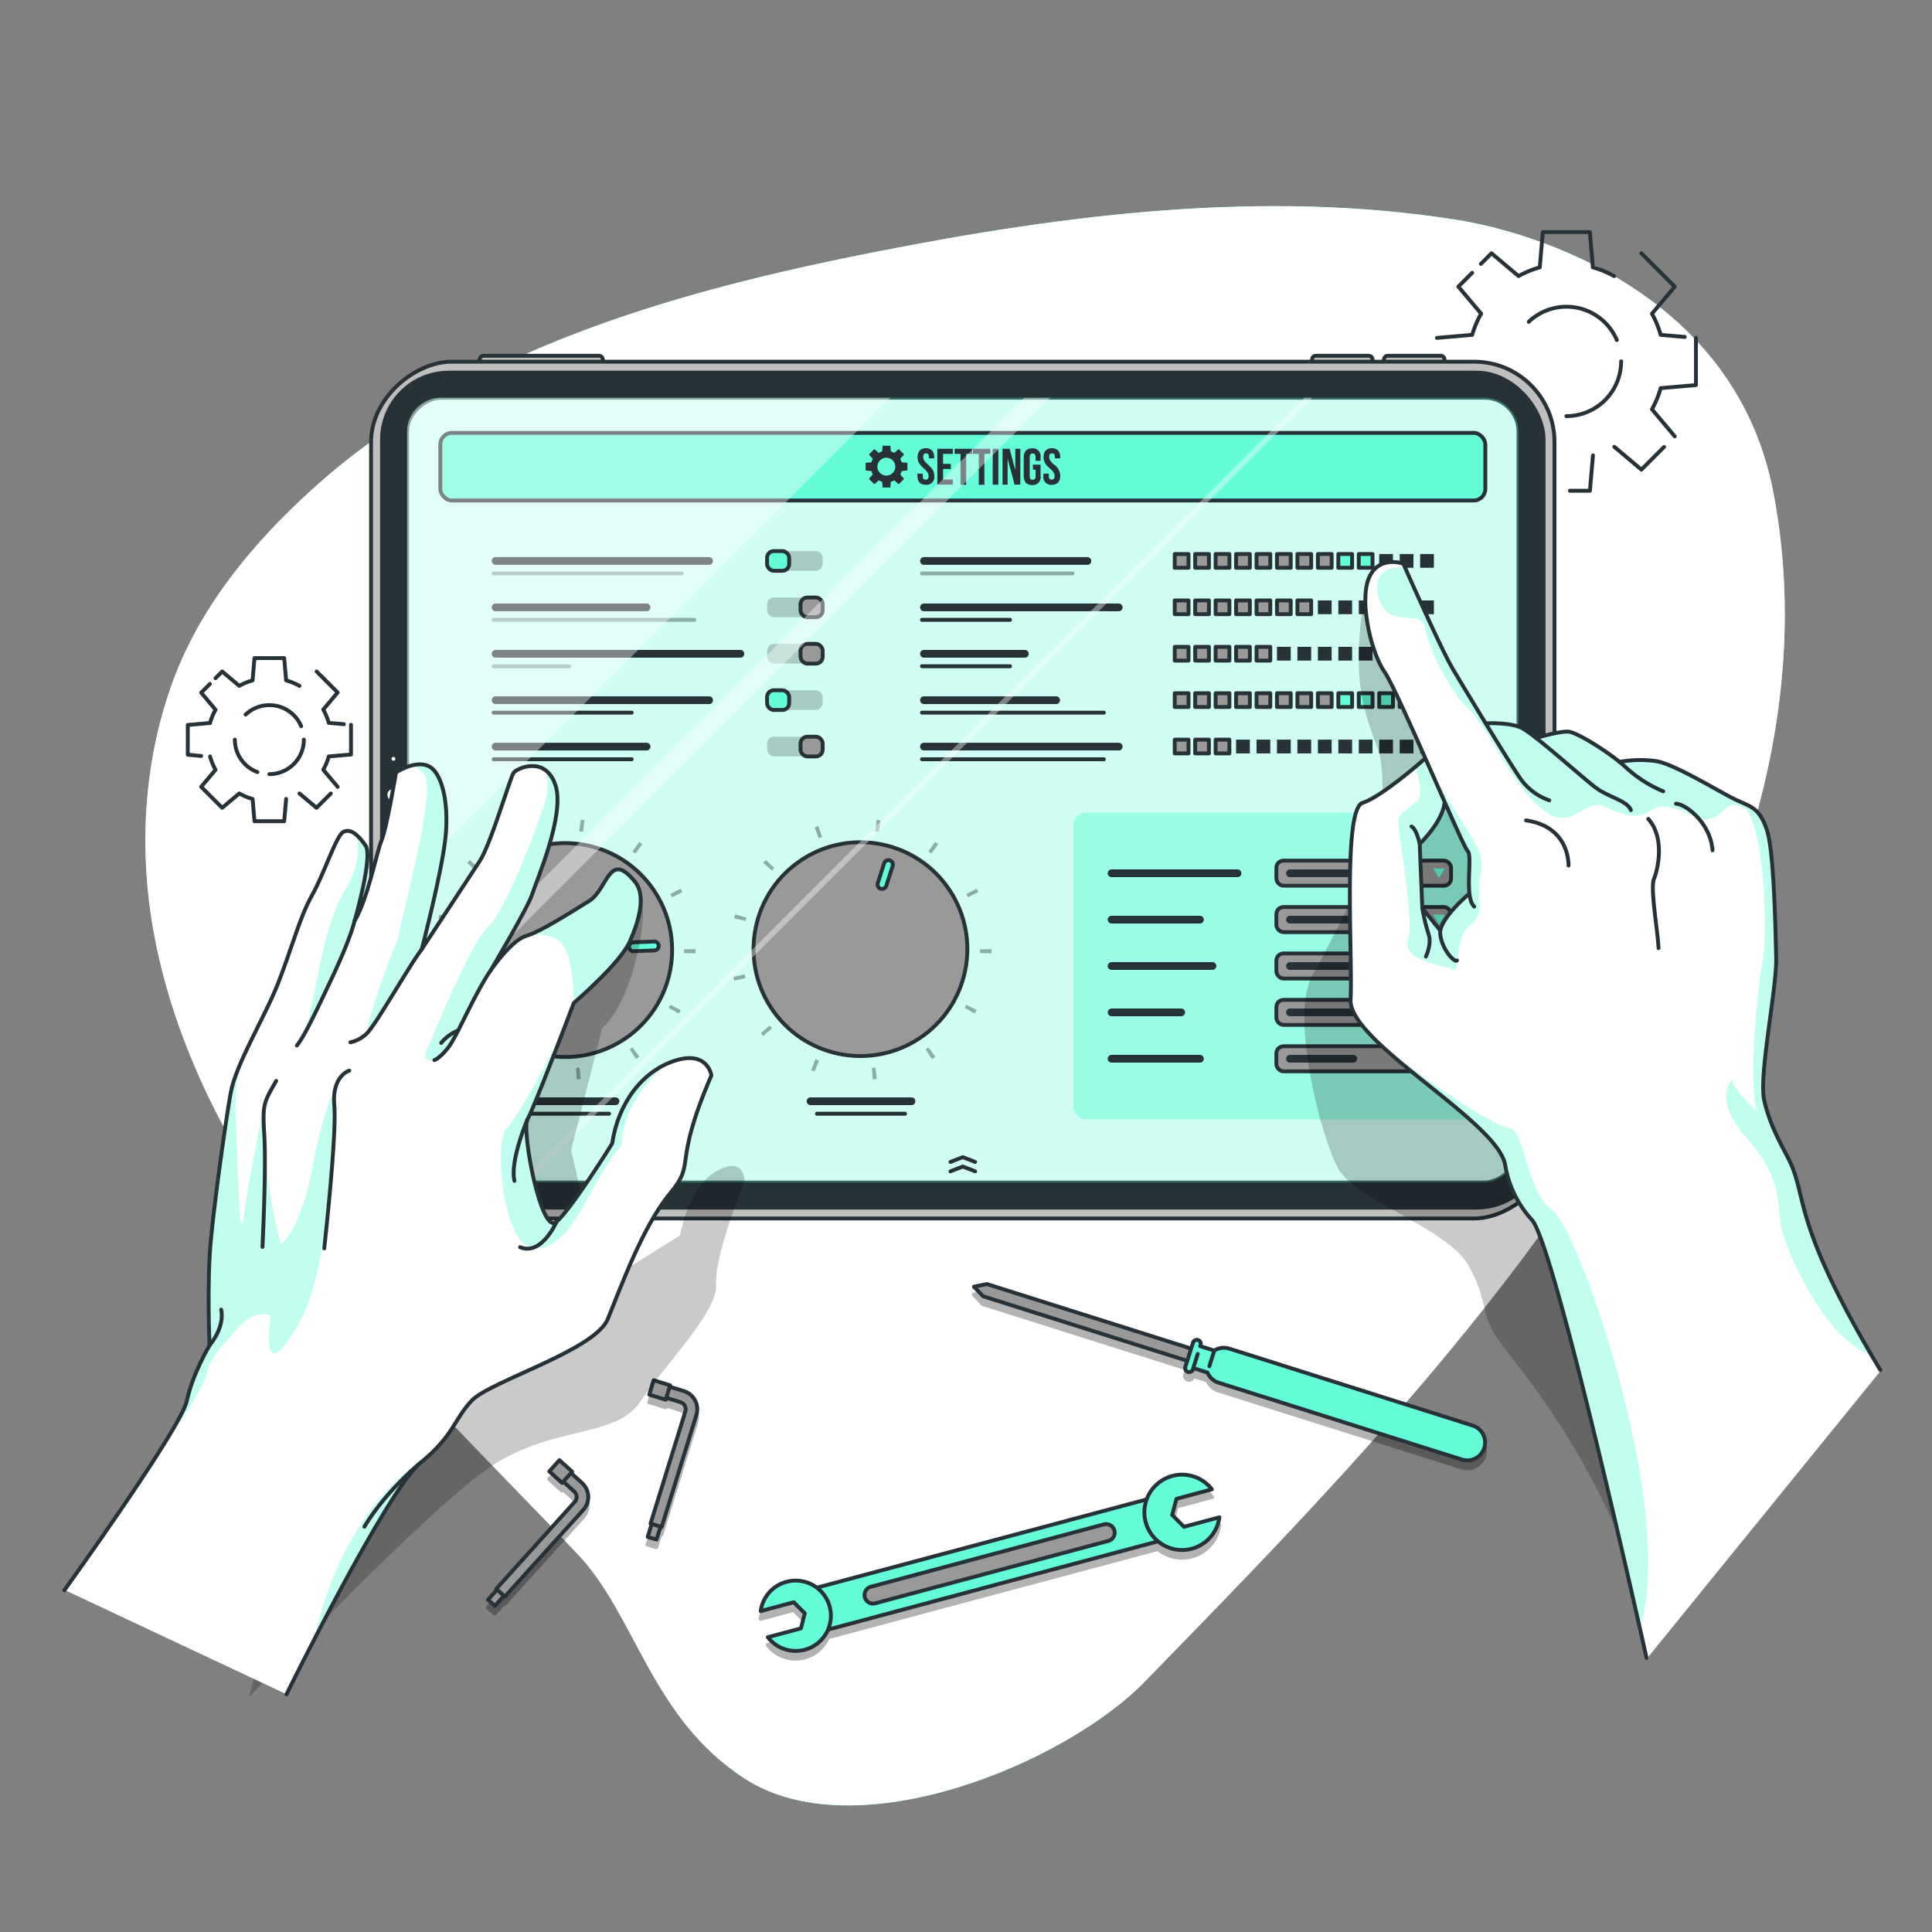 <svg xmlns="http://www.w3.org/2000/svg" xmlns:xlink="http://www.w3.org/1999/xlink" viewBox="0 0 500 500" xmlns:v="https://vecta.io/nano"><rect x="0" y="0" width="500" height="500" fill="#808080" stroke="none"/><style><![CDATA[.B{opacity:.2}.C{stroke:#263238}.D{stroke-linejoin:round}.E{fill:#64fcd9}.F{fill:#999}.G{opacity:.4}.H{fill:#263238}.I{fill:none}.J{stroke-linecap:round}.K{stroke-dasharray:0.975,14.629}]]></style><use xlink:href="#B" class="E"/><use xlink:href="#B" fill="#fff" opacity=".7"/><path d="M89 187.42l-3.92-.34a15.29 15.29 0 0 0-1.42-3.44l3.72-4.42-5.44-5.44m5.44 29.85l-3.72-4.42a15.37 15.37 0 0 0 1.42-3.45l5.76-.49v-7.69M77.5 205.35l4.41 3.71 3.7-3.7m-31.25-9.6a15.85 15.85 0 0 0 1.42 3.45l-3.71 4.42 5.43 5.43 4.42-3.71a15.85 15.85 0 0 0 3.45 1.42l.49 5.76h7.69l.5-5.76M54.32 177l-2.25 2.26 3.71 4.42a15.77 15.77 0 0 0-1.42 3.44l-5.76.5v7.69l3.47.34M77.5 177.5a16.06 16.06 0 0 0-3.45-1.42l-.5-5.76h-7.69l-.49 5.76a15.85 15.85 0 0 0-3.45 1.42l-4.42-3.72-1.73 1.73m7.8 9.42a8.94 8.94 0 0 1 14.37 3m-11.32 11.88a8.94 8.94 0 0 1-5.84-8.39m17.86 0a8.93 8.93 0 0 1-8.93 8.93M436 87.2l-6.22-.54a24.82 24.82 0 0 0-2.26-5.47l5.9-7-8.63-8.63m8.63 47.36l-5.9-7a24.82 24.82 0 0 0 2.26-5.47l9.13-.79V87.45m-21.12 28.19l7 5.9 5.87-5.87M406.28 127h5.19l.79-9.13M381 70.6l-3.58 3.58 5.9 7a25.31 25.31 0 0 0-2.32 5.48l-9.13.79m45.85-16a25.6 25.6 0 0 0-5.48-2.26l-.79-9.13h-12.17l-.79 9.13a25.31 25.31 0 0 0-5.49 2.26l-7-5.9-2.74 2.74m12.37 15a14.16 14.16 0 0 1 22.8 4.71m1.12 5.51a14.18 14.18 0 0 1-14.17 14.18" class="C D I J"/><g opacity=".3"><path d="M384.21 373a5.08 5.08 0 0 0-3-2.51l-63-19.91a5.06 5.06 0 0 0-4 .43l-3-.93a1.52 1.52 0 0 0-2.94-.74l-.35 1.08-52.38-16.56a.53.53 0 0 0-.25 0l-3.36.68a.49.49 0 0 0-.38.34.51.51 0 0 0 .11.49l2.36 2.49a.5.5 0 0 0 .22.13l52.38 16.56-.34 1.08a1.51 1.51 0 0 0 .1 1.16 1.53 1.53 0 0 0 .89.75 1.51 1.51 0 0 0 1.16-.1 1.46 1.46 0 0 0 .68-.71l3 .93a5.07 5.07 0 0 0 3.06 2.68l63 19.91a5.11 5.11 0 0 0 6.42-3.34 5.09 5.09 0 0 0-.38-3.91zm-207.12-11.42l-3.17-1a.5.5 0 0 0-.33-.57l-4.26-1.32a.51.51 0 0 0-.63.33l-1.15 3.73a.5.5 0 0 0 .33.62l4.26 1.32h.15a.5.5 0 0 0 .45-.3l3.17 1a1.44 1.44 0 0 1 .94 1.79l-9 28.95a.52.52 0 0 0 .15.53l-.9 2.92a.51.51 0 0 0 0 .38.53.53 0 0 0 .29.24l2.3.71a.32.32 0 0 0 .14 0 .5.5 0 0 0 .48-.35l.91-2.93a.33.33 0 0 0 .17 0 .46.46 0 0 0 .24-.29l9-29a5.45 5.45 0 0 0-3.58-6.79zm-28.61 21.58a.45.45 0 0 0 .1-.31.46.46 0 0 0-.16-.35l-3.31-3a.49.49 0 0 0-.36-.13.53.53 0 0 0-.35.17l-2.61 2.89a.5.5 0 0 0 0 .71l3.3 3a.55.55 0 0 0 .34.13h0a.46.46 0 0 0 .31-.13l2.46 2.22a1.45 1.45 0 0 1 .47 1 1.4 1.4 0 0 1-.37 1l-20.31 22.49a.49.49 0 0 0-.08.54l-2 2.27a.5.5 0 0 0 0 .71l1.78 1.6a.5.5 0 0 0 .33.13.51.51 0 0 0 .38-.16l2-2.27a.45.45 0 0 0 .16 0h0a.51.51 0 0 0 .34-.17l20.31-22.49a5.44 5.44 0 0 0-.39-7.67zm166.97 11.04l-8.89 2.38-2.65-2.66 1-3.62 8.89-2.37a.51.51 0 0 0 .34-.33.48.48 0 0 0-.07-.46 10.23 10.23 0 0 0-17.63 2.46l-85 22.73a9.59 9.59 0 0 0-15.07 6.56.5.5 0 0 0 .62.55l8.28-2.22 2.45 2.45-.9 3.34-8.28 2.22a.5.5 0 0 0-.26.79 9.57 9.57 0 0 0 7.59 3.74 9.74 9.74 0 0 0 2.5-.32 9.59 9.59 0 0 0 6.24-5.28l84.94-22.73a11.46 11.46 0 0 0 1.22.84 10.26 10.26 0 0 0 15.29-7.52.51.51 0 0 0-.16-.44.52.52 0 0 0-.45-.11z"/></g><g class="C D"><path d="M323.84 353.94l-1 3.17-68.43-21.64-2.36-2.48 3.36-.68 68.43 21.63z" class="F"/><path d="M314.26 349.53l-3.64-1.15.09-.3a1 1 0 0 0-1.95-.62l-2 6.28a1 1 0 1 0 2 .62l.09-.3 3.64 1.15a4.61 4.61 0 0 0 2.85 2.62l63 19.9a4.61 4.61 0 0 0 2.78-8.8l-63-19.91a4.61 4.61 0 0 0-3.86.51z" class="E"/><path d="M314.26 349.53l-1.28 4.05m-4.16.48l1.16-3.66" class="I J"/><g class="F"><path d="M167.625 397.742l1.159-3.745 2.293.709-1.159 3.745z"/><path d="M171.24,395.18l-2.87-.89,9-29a1.93,1.93,0,0,0-1.28-2.41l-6.44-2,.89-2.86,6.44,2a4.93,4.93,0,0,1,3.25,6.17Z"/><path d="M168.023 360.93l1.153-3.726 4.261 1.318-1.153 3.726zm-41.738 53.08l2.627-2.909 1.781 1.608-2.627 2.909z"/><path d="M130.65,413.21l-2.23-2,20.31-22.5a1.92,1.92,0,0,0-.14-2.72l-5-4.52,2-2.23,5,4.52a4.93,4.93,0,0,1,.36,7Z"/><path d="M142.159 380.783l2.614-2.895 3.31 2.989-2.614 2.895z"/></g><g class="E"><path d="M208 411.793l91.974-24.61 2.905 10.858-91.974 24.61z"/><path d="M203.54 409.37a9.1 9.1 0 0 0-6.67 7.58l8.56-2.29 2.85 2.86-1 3.9-8.56 2.29a9.1 9.1 0 1 0 4.86-14.34zm104.89-8.56a9.76 9.76 0 0 0 7.15-8.13l-9.17 2.45-3.05-3.06 1.12-4.17 9.16-2.46a9.75 9.75 0 1 0-5.21 15.37z"/></g><path d="M286.83 398.79l-60.3 16.14a2.21 2.21 0 0 1-2.72-1.57h0a2.22 2.22 0 0 1 1.57-2.71l60.31-16.14a2.22 2.22 0 0 1 2.71 1.57h0a2.22 2.22 0 0 1-1.57 2.71z" class="F"/><g fill="#bfbfbf"><path d="M340.53 92.07h13.68a1 1 0 0 1 1 1v5.77a0 0 0 0 1 0 0h-15.66a0 0 0 0 1 0 0v-5.78a1 1 0 0 1 .98-.99zm18.63 0h13.68a1 1 0 0 1 1 1v5.77a0 0 0 0 1 0 0h-15.67a0 0 0 0 1 0 0v-5.78a1 1 0 0 1 .99-.99zm-234.01 0H155a1 1 0 0 1 1 1v5.77a0 0 0 0 1 0 0h-31.84a0 0 0 0 1 0 0v-5.78a1 1 0 0 1 .99-.99z"/><rect x="138.3" y="51.35" width="221.73" height="306.27" rx="20.77" transform="matrix(0 1 -1 0 453.65 -44.69)"/></g></g><rect x="98.37" y="95.94" width="301.61" height="217.08" rx="17.77" class="H"/><g fill="#fff" class="C D"><path d="M102.83 196.38a1 1 0 1 1-1-1 1 1 0 0 1 1 1zm.94 9.32a2 2 0 1 1-2-2 2 2 0 0 1 2 2zm-.53 6.47a1.43 1.43 0 1 1-1.43-1.42 1.43 1.43 0 0 1 1.43 1.42z"/><rect x="147.62" y="60.66" width="203.1" height="287.64" rx="8.77" transform="matrix(0 1 -1 0 453.65 -44.69)"/></g><rect x="147.62" y="60.66" width="203.1" height="287.64" rx="8.77" transform="matrix(0 1 -1 0 453.65 -44.69)" opacity=".3" class="E"/><path d="M183.52 146.18h-55.26a1 1 0 0 1-1-1h0a1 1 0 0 1 1-1h55.26a1 1 0 0 1 1 1h0a1 1 0 0 1-1 1zm-16.19 12.01h-39.07a1 1 0 0 1-1-1h0a1 1 0 0 1 1-1h39.07a1 1 0 0 1 1 1h0a1 1 0 0 1-1 1zm24.29 12.01h-63.36a1 1 0 0 1-1-1h0a1 1 0 0 1 1-1h63.36a1 1 0 0 1 1 1h0a1 1 0 0 1-1 1zm-8.1 12.01h-55.26a1 1 0 0 1-1-1h0a1 1 0 0 1 1-1h55.26a1 1 0 0 1 1 1h0a1 1 0 0 1-1 1zm-16.19 12.01h-39.07a1 1 0 0 1-1-1h0a1 1 0 0 1 1-1h39.07a1 1 0 0 1 1 1h0a1 1 0 0 1-1 1z" class="H"/><rect x="198.52" y="142.61" width="14.38" height="5.1" rx="1.76" transform="matrix(-1 0 0 -1 411.42 290.33)" class="B"/><rect x="198.52" y="142.61" width="5.73" height="5.1" rx="1.76" transform="matrix(-1 0 0 -1 402.76 290.33)" class="C D E"/><rect x="198.52" y="154.63" width="14.38" height="5.1" rx="1.76" class="B"/><rect x="207.18" y="154.63" width="5.73" height="5.1" rx="1.76" class="C D F"/><rect x="198.52" y="166.64" width="14.38" height="5.1" rx="1.76" class="B"/><rect x="207.18" y="166.64" width="5.73" height="5.1" rx="1.76" class="C D F"/><rect x="198.52" y="178.65" width="14.38" height="5.1" rx="1.76" transform="matrix(-1 0 0 -1 411.42 362.39)" class="B"/><rect x="198.52" y="178.65" width="5.73" height="5.1" rx="1.76" transform="matrix(-1 0 0 -1 402.76 362.39)" class="C D E"/><rect x="198.52" y="190.66" width="14.38" height="5.1" rx="1.76" class="B"/><rect x="207.18" y="190.66" width="5.73" height="5.1" rx="1.76" class="C D F"/><g class="H"><path d="M289.52 158.19h-50.4a1 1 0 0 1-1-1h0a1 1 0 0 1 1-1h50.4a1 1 0 0 1 1 1h0a1 1 0 0 1-1 1zm-8.09-12.01h-42.31a1 1 0 0 1-1-1h0a1 1 0 0 1 1-1h42.31a1 1 0 0 1 1 1h0a1 1 0 0 1-1 1zm8.09 48.04h-50.4a1 1 0 0 1-1-1h0a1 1 0 0 1 1-1h50.4a1 1 0 0 1 1 1h0a1 1 0 0 1-1 1zm-16.19-12.01h-34.21a1 1 0 0 1-1-1h0a1 1 0 0 1 1-1h34.21a1 1 0 0 1 1 1h0a1 1 0 0 1-1 1z"/><use xlink:href="#C"/></g><g class="C D"><g class="F"><use xlink:href="#D"/><use xlink:href="#D" x="5.29"/><use xlink:href="#D" x="10.58"/><use xlink:href="#D" x="15.88"/><use xlink:href="#D" x="21.17"/><use xlink:href="#D" x="26.46"/><use xlink:href="#D" x="31.75"/><use xlink:href="#D" x="37.05"/></g><g class="E"><use xlink:href="#D" x="42.34"/><use xlink:href="#D" x="47.63"/></g></g><g class="H"><use xlink:href="#D" x="52.92" class="B"/><use xlink:href="#D" x="58.22" class="B"/><use xlink:href="#D" x="63.51" class="B"/></g><g class="C D F"><use xlink:href="#D" y="12.01"/><use xlink:href="#D" x="5.29" y="12.01"/><use xlink:href="#D" x="10.58" y="12.01"/><use xlink:href="#D" x="15.88" y="12.01"/><use xlink:href="#D" x="21.17" y="12.01"/><use xlink:href="#D" x="26.46" y="12.01"/><use xlink:href="#D" x="31.75" y="12.01"/></g><g class="H"><use xlink:href="#D" x="37.05" y="12.01" class="B"/><use xlink:href="#D" x="42.34" y="12.01" class="B"/><use xlink:href="#D" x="47.63" y="12.01" class="B"/><use xlink:href="#D" x="52.92" y="12.01" class="B"/><use xlink:href="#D" x="58.22" y="12.01" class="B"/><use xlink:href="#D" x="63.51" y="12.01" class="B"/></g><g class="C D F"><use xlink:href="#D" y="48.04"/><use xlink:href="#D" x="5.29" y="48.04"/><use xlink:href="#D" x="10.58" y="48.04"/></g><g class="H"><use xlink:href="#D" x="15.88" y="48.04" class="B"/><use xlink:href="#D" x="21.17" y="48.04" class="B"/><use xlink:href="#D" x="26.46" y="48.04" class="B"/><use xlink:href="#D" x="31.75" y="48.04" class="B"/><use xlink:href="#D" x="37.05" y="48.04" class="B"/><use xlink:href="#D" x="42.34" y="48.04" class="B"/><use xlink:href="#D" x="47.63" y="48.04" class="B"/><use xlink:href="#D" x="52.92" y="48.04" class="B"/><use xlink:href="#D" x="58.22" y="48.04" class="B"/><use xlink:href="#D" x="63.51" y="48.04" class="B"/></g><g class="C D"><g class="F"><use xlink:href="#D" y="36.03"/><use xlink:href="#D" x="5.29" y="36.03"/><use xlink:href="#D" x="10.58" y="36.03"/><use xlink:href="#D" x="15.88" y="36.03"/><use xlink:href="#D" x="21.17" y="36.03"/><use xlink:href="#D" x="26.46" y="36.03"/><use xlink:href="#D" x="31.75" y="36.03"/><use xlink:href="#D" x="37.05" y="36.03"/></g><g class="E"><use xlink:href="#D" x="42.34" y="36.03"/><use xlink:href="#D" x="47.63" y="36.03"/><use xlink:href="#D" x="52.92" y="36.03"/><use xlink:href="#D" x="58.22" y="36.03"/></g></g><use xlink:href="#D" x="63.51" y="36.03" class="B H"/><g class="C D F"><use xlink:href="#D" y="24.02"/><use xlink:href="#D" x="5.29" y="24.02"/><use xlink:href="#D" x="10.58" y="24.02"/><use xlink:href="#D" x="15.88" y="24.02"/><use xlink:href="#D" x="21.17" y="24.02"/></g><g class="H"><use xlink:href="#D" x="26.46" y="24.02" class="B"/><use xlink:href="#D" x="31.75" y="24.02" class="B"/><use xlink:href="#D" x="37.05" y="24.02" class="B"/><use xlink:href="#D" x="42.34" y="24.02" class="B"/><use xlink:href="#D" x="47.63" y="24.02" class="B"/><use xlink:href="#D" x="52.92" y="24.02" class="B"/><use xlink:href="#D" x="58.22" y="24.02" class="B"/><use xlink:href="#D" x="63.51" y="24.02" class="B"/><path d="M176.44 148.91h-48.68a.51.51 0 0 1-.51-.51h0a.5.5 0 0 1 .51-.5h48.68a.5.5 0 0 1 .51.5h0a.51.51 0 0 1-.51.51zm3.24 12.01h-51.92a.51.51 0 0 1-.51-.51h0a.5.5 0 0 1 .51-.5h51.92a.5.5 0 0 1 .51.5h0a.51.51 0 0 1-.51.51zm-32.39 12.01h-19.53a.51.51 0 0 1-.51-.51h0a.5.5 0 0 1 .51-.5h19.53a.5.5 0 0 1 .51.5h0a.51.51 0 0 1-.51.51z" class="G"/><use xlink:href="#E" class="G"/><use xlink:href="#E" y="12.06" class="G"/><path d="M277.58 148.91h-39a.5.5 0 0 1-.5-.51h0a.5.5 0 0 1 .5-.5h39a.5.5 0 0 1 .51.5h0a.51.51 0 0 1-.51.51z" class="G"/><use xlink:href="#F" class="G"/><use xlink:href="#F" y="12.01" class="G"/><use xlink:href="#G" class="G"/><use xlink:href="#G" y="12.06" class="G"/></g><g class="C D"><circle cx="222.83" cy="245.71" r="27.68" transform="matrix(.809 -.587 .587 .809 -101.82 177.66)" class="F"/><path d="M227.91 230h0a1.16 1.16 0 0 1-.74-1.46l1.65-5.13a1.16 1.16 0 0 1 1.46-.74h0a1.14 1.14 0 0 1 .74 1.45l-1.65 5.13a1.17 1.17 0 0 1-1.46.75z" class="E"/></g><g class="G C I K"><circle cx="222.83" cy="245.71" r="32.29" stroke-width="3"/></g><g class="H"><use xlink:href="#C" x="-105.94" y="115.8"/><use xlink:href="#H" class="G"/><path d="M235.89 286h-26.12a1 1 0 0 1-1-1h0a1 1 0 0 1 1-1h26.12a1 1 0 0 1 1 1h0a1 1 0 0 1-1 1z"/><use xlink:href="#H" x="76.59" class="G"/></g><rect x="277.8" y="210.31" width="106.6" height="79.38" rx="3.24" opacity=".5" class="E"/><rect x="330.32" y="222.73" width="45.21" height="6.49" rx="1.86" class="C D F"/><path d="M370.88 224.73l1.55 2.49 1.55-2.49h-3.1z" class="E"/><use xlink:href="#I" class="H"/><rect x="330.32" y="270.77" width="45.21" height="6.49" rx="1.86" class="C D F"/><path d="M370.88 272.77l1.55 2.49 1.55-2.49h-3.1z" class="E"/><use xlink:href="#I" y="48" class="H"/><rect x="330.32" y="234.74" width="45.21" height="6.49" rx="1.86" class="C D F"/><path d="M370.88 236.74l1.55 2.49 1.55-2.49h-3.1z" class="E"/><path d="M355.09 239h-21.25a1 1 0 0 1-1-1h0a1 1 0 0 1 1-1h21.25a1 1 0 0 1 1 1h0a1 1 0 0 1-1 1z" class="H"/><rect x="330.32" y="246.75" width="45.21" height="6.49" rx="1.86" class="C D F"/><path d="M370.88 248.75l1.55 2.5 1.55-2.5h-3.1z" class="E"/><use xlink:href="#I" y="24" class="H"/><rect x="330.32" y="258.76" width="45.21" height="6.49" rx="1.86" class="C D F"/><path d="M370.88 260.76l1.55 2.49 1.55-2.49h-3.1z" class="E"/><g class="H"><path d="M355.09 263h-21.25a1 1 0 0 1-1-1h0a1 1 0 0 1 1-1h21.25a1 1 0 0 1 1 1h0a1 1 0 0 1-1 1zm-34.82-36h-32.59a1 1 0 0 1-1-1h0a1 1 0 0 1 1-1h32.59a1 1 0 0 1 1 1h0a1 1 0 0 1-1 1zm-9.72 12h-22.87a1 1 0 0 1-1-1h0a1 1 0 0 1 1-1h22.87a1 1 0 0 1 1 1h0a1 1 0 0 1-1 1z"/><use xlink:href="#C" x="48.56" y="80.8"/><path d="M305.69 263h-18a1 1 0 0 1-1-1h0a1 1 0 0 1 1-1h18a1 1 0 0 1 1 1h0a1 1 0 0 1-1 1zm4.86 12h-22.87a1 1 0 0 1-1-1h0a1 1 0 0 1 1-1h22.87a1 1 0 0 1 1 1h0a1 1 0 0 1-1 1z"/></g><g class="C D"><circle cx="146.24" cy="245.71" r="27.68" transform="matrix(.14 -.99 .99 .14 -117.46 356.25)" class="F"/><path d="M162.78 245.07h0a1.15 1.15 0 0 1 1.11-1.2l5.38-.21a1.15 1.15 0 0 1 1.2 1.11h0a1.15 1.15 0 0 1-1.11 1.2l-5.38.21a1.15 1.15 0 0 1-1.2-1.11z" class="E"/></g><g class="G C I K"><circle cx="146.24" cy="245.71" r="32.29" stroke-width="3"/></g><path d="M252.37 300.71l-3.2-1.24-3.19 1.24m6.39 2.43l-3.2-1.24-3.19 1.24" class="C D I J"/><rect x="113.95" y="112.03" width="270.45" height="17.5" rx="3" class="C D E"/><path d="M234.84 121.77v-2l-1.49-.13a4.08 4.08 0 0 0-.37-.89l1-1.14-1.4-1.4-1.14 1a3.89 3.89 0 0 0-.89-.37l-.13-1.48h-2l-.12 1.48a3.71 3.71 0 0 0-.89.37l-1.14-1-1.4 1.4 1 1.14a4.61 4.61 0 0 0-.36.89l-1.49.13v2l1.49.13a4.61 4.61 0 0 0 .36.89l-1 1.13 1.4 1.41 1.14-1a3.69 3.69 0 0 0 .89.36l.12 1.49h2l.13-1.49a3.86 3.86 0 0 0 .89-.36l1.14 1 1.4-1.41-1-1.13a4.08 4.08 0 0 0 .37-.89zm-5.45 1.31a2.31 2.31 0 1 1 2.31-2.3 2.3 2.3 0 0 1-2.31 2.3zm10.23-7.08c1.42 0 2.14.85 2.14 2.33v.3h-1.37v-.39c0-.66-.27-.91-.73-.91s-.73.25-.73.91.29 1.18 1.24 2c1.22 1.07 1.61 1.84 1.61 2.9a2 2 0 0 1-2.18 2.33c-1.43 0-2.17-.85-2.17-2.33v-.57h1.38v.66c0 .67.29.9.75.9s.76-.23.76-.9-.29-1.18-1.25-2c-1.22-1.08-1.6-1.84-1.6-2.91 0-1.44.73-2.32 2.15-2.32zm4.45 4.05h2v1.32h-2v2.72h2.52v1.33h-4v-9.28h4v1.32h-2.52zm2.99-3.91h4.51v1.32h-1.52v8h-1.46v-8h-1.53zm4.72 0h4.51v1.32h-1.53v8h-1.45v-8h-1.53zm5.14 0h1.46v9.28h-1.46zm3.85 2.56h0v6.72h-1.31v-9.28h1.83l1.47 5.55h0v-5.55h1.3v9.28h-1.49zm6.52 1.55h2v2.94a2 2 0 0 1-2.18 2.33c-1.43 0-2.17-.85-2.17-2.33v-4.83c0-1.48.74-2.33 2.17-2.33a2 2 0 0 1 2.18 2.33v.91H268v-1c0-.66-.29-.91-.76-.91s-.75.25-.75.91v5c0 .67.29.9.75.9s.76-.23.76-.9v-1.71h-.66zm4.94-4.25c1.42 0 2.15.85 2.15 2.33v.3H273v-.39c0-.66-.27-.91-.73-.91s-.73.25-.73.91.29 1.18 1.25 2a3.58 3.58 0 0 1 1.6 2.9c0 1.48-.74 2.33-2.17 2.33a2 2 0 0 1-2.18-2.33v-.57h1.38v.66c0 .67.29.9.76.9s.75-.23.75-.9-.29-1.18-1.24-2c-1.22-1.08-1.61-1.84-1.61-2.91 0-1.44.73-2.32 2.15-2.32z" class="H"/><g fill="#fff" class="G"><path d="M230.44 102.93L105.35 228V111.7a8.77 8.77 0 0 1 8.77-8.77zm41.35 0L105.35 269.37v-6.69L265.1 102.93h6.69zm67.81 0l-203.1 203.1h-2.09l203.09-203.1h2.1z"/></g><path d="M360.51,147.39c-7-.45-8.86,11.57-8.86,23.58s4,19.77,5.29,24,1.23,18.28-.84,23.92-10.84,23.39-16.55,33.75,2.3,41.85,6.81,49.86,28.42,15.55,33.68,25,2.87,12.17,7.69,19.2,27.64,31.66,40.22,75.79l10.91-149.77-41.34-44.48Z" fill-opacity=".7" opacity=".3"/><path d="M426.38 429.07l-.18.22.84-.35-.66.13zm60.47-74.67l-2.2-3.69h0c-14.28-24.34-16.82-34.78-18.52-41.8a39 39 0 0 0-3.08-9.23l-.83-1.6a55.3 55.3 0 0 1-5.39-13.26c-.86-3.69.35-12.68 1.52-21.37.84-6.27 1.64-12.18 1.56-15.54v-1.19c-.2-8.8-.62-27.1-2.45-32.23-1.76-4.93-3.53-5.71-6.75-7.11l-1-.46c-1.21-.54-3.25-1.67-5.61-3-5.3-2.93-11.91-6.6-15.3-7.16a29.94 29.94 0 0 0-9.56.17c-4.12-3.34-11.13-7.7-13.26-7.84s-7.46 1.37-8.35 1.62a24.5 24.5 0 0 0-3.82-2.6c-3.05-1.38-8.19-1.2-9.12-1.15l-8.45-14c-2.67-4.5-10-20.87-12.16-25.76l-.62-1.4a.29.29 0 0 0-.13-.14c-.07 0-6.47-2.28-9.15 3.66s.54 19.64 3.95 24.62c1.65 2.41 6.05 12.16 10.51 22.24h0c-.32.29-1.23 1.08-2.48 2.13-3.59 3-10 8.08-13.54 9.23-3.91 1.26-3.56 21.14-3.29 37.12.1 5.88.19 11 0 14-.15 2.85 2.24 6.29 5.9 10h.05a176.69 176.69 0 0 0 14.38 12.38c9.19 7.37 18.69 15 19.67 20.35a27.8 27.8 0 0 0 6.94 14.36c4.91 5.06 22.5 81.94 28 106.11l1.66 7.23.49-.1 60.38-74.34a.25.25 0 0 0 .05-.25zM367.67 218.47c.7-.68 5.42-5.39 6.32-10.07 3.2 7.22 5.18 11.56 5.67 12s.4 2.74.32 4.94a39.77 39.77 0 0 0 0 5.79c-.84.7-6.22 5.33-7.39 9.15l-4.31-5.37z" fill="#fff"/><g class="E"><path d="M383.29 225.56c1.48-6.29-6-12.57-14.72-29.37-.32.29-1.23 1.08-2.48 2.13 1.32 3.57 2.28 7.7.46 9.18-3.46 2.82-4.81 2.91-4.65 6s4.17 24.92 2.48 30 10 6.48 11.82 7.49-.08-7.91 4.36-11.66 1.08-6.76 2.73-13.77zm-10.66 14.75l-4.31-5.37-.65-16.47c.7-.68 5.42-5.39 6.32-10.07 3.2 7.22 5.18 11.56 5.67 12s.4 2.74.32 4.94a39.77 39.77 0 0 0 0 5.79c-.8.73-6.18 5.36-7.35 9.18zm51.6 181.63c-5.5-24.17-23.09-101.05-28-106.11a27.8 27.8 0 0 1-6.94-14.36c-1-5.36-10.48-13-19.67-20.35a176.69 176.69 0 0 1-14.38-12.38c9 7.51 31.19 23 35.22 23.13 4.18.12 4.53 16.91 11.3 21.31 6.48 4.19 32.68 78.11 22.47 108.76zm60.42-71.24c-12.26-3.33-23.26-28.32-23.88-34.42-.73-7.16-.6-12.64-9.11-22.22s-3.42-14.77-3.42-14.77c.68 3.21 6.44 8.24 6.44 8.24-2.32-7.21.33-33.4 1.42-38.29 1-4.3 1.38-30.83-4-39.61-6.29-3.93-5.7 2.73-10.63 2.39-2.67-.19-7.11-3.2-11.24-3.28-3.82-.05-3.85 5.15-14.61.15-5.41-2.52-8 5.19-14.23 2-9.39-4.89-15.7-22.63-21.85-27.89-2.88-2.49-9.42-13.51-10.69-20.29-1-5.25-7.93-.37-11.22-6-2.7-4.65-1.23-11.35 6.39-9.42 2.18 4.89 9.49 21.26 12.16 25.76l8.45 14c.93-.05 6.07-.23 9.12 1.15a24.5 24.5 0 0 1 3.82 2.6c.89-.25 6.2-1.78 8.35-1.62s9.14 4.5 13.26 7.84a29.94 29.94 0 0 1 9.56-.17c3.39.56 10 4.23 15.3 7.16 2.36 1.32 4.4 2.45 5.61 3l1 .46c3.22 1.4 5 2.18 6.75 7.11 1.83 5.13 2.25 23.43 2.45 32.23V248c.08 3.36-.72 9.27-1.56 15.54-1.17 8.69-2.38 17.68-1.52 21.37a55.3 55.3 0 0 0 5.39 13.26l.83 1.6a39 39 0 0 1 3.08 9.23c1.76 6.92 4.3 17.36 18.58 41.7z" class="G"/></g><g class="C D I J"><path d="M400.94 207.12a15.23 15.23 0 0 1-7.37-5.49c-2.94-4.18-14.42-23.18-17.6-28.54s-12.79-27.2-12.79-27.2-6.23-2.28-8.84 3.53.35 19.17 3.93 24.39 20.19 45.13 21.56 46.44-1 11.76 1.7 14.38m-1.25-3.37s-6.66 5.47-7.54 9.57l-4.65-5.8-.67-16.66s6-5.65 6.45-10.83m-4.99-11.3s-11.07 9.87-16.25 11.54-2.53 39.88-3.1 50.91 37.92 31.37 40 42.74a27.47 27.47 0 0 0 6.89 14.23c5.91 6.09 29.7 113.41 29.7 113.41M384.5 187.21s5.88-.36 9.15 1.11S410 201.71 413.18 204s8 3.26 8.89 5.66"/><path d="M397.52,191s6.1-1.82,8.38-1.65,10.81,5.53,14.6,9a33,33,0,0,0,9.94,6.44"/><path d="M419.12 197.19a29.44 29.44 0 0 1 9.58-.19c4.88.8 17 8.39 20.85 10.13s5.74 2.1 7.65 7.44 2.28 25.41 2.47 33.34-4.59 30.52-3.07 37 4.46 11.45 6.23 14.92c5.21 10.22.39 15.74 23.81 54.75m-60.06-142.64c4.38 4.93 2.46 13.13 1.47 15.5s.87 12.54 1.18 17.93m-34.29-33.05c8.85 1.27 10.95 7.65 11 11.67M433.75 208c2.66.13 8.95 5.1 9.45 12.05m-75.78-1.68s-.86-3.93-2.13-4.47m2.8 21.1a49.7 49.7 0 0 0 1.63 6.78c.89 2.4-.7 5.79-.7 5.79m3.72-6.74c-.27 3.8 3.39 8.35 4.33 7.75"/></g><path d="M164.29 228.18c5.29 2.65.19 30.46-8.4 37.82l-8.09 31.67 8.09 34.64L176 319.7s2-12.34 9.33-16.56 7.35 2.46 7.35 2.46-7.84 19.48-7.35 26.71-13.09 20.62-19.49 30.28-22.34 6.23-38.37 16.64-63 60-63 60l30.1-122.98z" fill-opacity=".7" opacity=".3"/><path d="M173.35 308.91a46.63 46.63 0 0 0-4 5.84l-1.89 3.37-.81 1.55-.1.2-.89 1.78a2.56 2.56 0 0 1-.11.24l-.74 1.56-.82 1.81h0l-.71 1.61-2 4.62-1.68 4.16-.16.39-.39 1-1.74 4.32a1.94 1.94 0 0 1-.13.3c0 .08-.08.17-.13.25a14.2 14.2 0 0 1-4.35 4.36l-1.09.74c-1 .69-2.19 1.37-3.41 2.06l-.93.5-2.3 1.2h0c-9 4.58-20.1 8.7-22.93 11.76-3.75 4.08-4.4 7.41-9 12.21h0a42.19 42.19 0 0 1-4.22 3.85c-5.81 4.71-19.31 29.83-27.64 46l-7 13.89-57.47-27s30.17-41.88 31.69-49 5.89-14.37 5.89-14.37-.75-16.06.34-27.34 3.8-30.25 5.08-37.83 8.71-19.44 12.27-28.47 5.61-17.19 8.76-22.74 6.21-15.38 8.06-16.42 3.81.6 5.82 3.47-2.84 19.55-2.84 19.55c3.52-5.8 5.73-17.78 7-20.89s3.72-17.55 3.72-17.55a14.4 14.4 0 0 1 4.21-1.85 6.69 6.69 0 0 1 4 .12c3.62 1.42 5.54 9.36 4.57 18.55s-6.14 28.92-6.14 28.92h0l15-22.78c2.9-4.42 7.9-21.79 8.79-22.91.65-.82 4.71-2.84 7.88-.87a7.25 7.25 0 0 1 2.91 4c2.63 7.67-5 24.91-6 28.29-.85 2.76-7.47 14.14-9.85 18.21h0l-.76 1.31c.68-1 5.45-7.69 9-8.76 3.84-1.15 11.45-6.08 16.33-9.05s5.1-13.31 11.86-5c2.86 3.52 1.2 9.78-1.31 15.47s-14.52 15.92-14.52 15.92c-.46 1.29-1.59 4.28-3 7.92-.05.15-.11.29-.17.44a54.69 54.69 0 0 1-.77 2l-1.09 2.82-.58 1.51c-.19.51-.46 1.17-.69 1.75-.11.3-.23.59-.34.88 0 .08-.06.17-.1.24l-.58 1.48-.33.84-1.17 2.95a2.52 2.52 0 0 0-.12.29 21.18 21.18 0 0 0-.29.71c-.2.49-.39 1-.58 1.41s-.36.87-.52 1.28c-.76 1.8-1.35 3.12-1.65 3.63-1.54 2.6 3.48 29.91 7.48 26.5s14.46-20.32 14.46-20.32c1.47-9.77 7-17.52 14.42-20.74h0a19.33 19.33 0 0 1 1.92-.72c8.43-2.65 9.33 3.84 9.33 3.84-10.33 24.18-3.7 22.24-10.75 30.74z" fill="#fff"/><g class="E"><path d="M109.17 245.66l-14.3 21.85c1.21-8 8.31-25.1 8.31-25.1 1-6.55 9.63-37.11 6.74-41.92a11.75 11.75 0 0 0-3.21-2.42 6.69 6.69 0 0 1 4 .12c3.62 1.42 5.54 9.36 4.57 18.55s-6.11 28.92-6.11 28.92zm-14.6-26.85h0 0l.51.71a12.14 12.14 0 0 0-.36-1.29z" class="G"/><path d="M79 267.25s10.3-17.53 14.61-32.75c1.6-5.63 2.37-10.95 1.51-14.93h0a12.14 12.14 0 0 0-.36-1.29l-.18.54a14 14 0 0 0-2.46-2.82c.8 2.6 1.24 7.38-2.6 13.88-6.01 10.18-7.17 24.34-10.52 37.37zm65.6 53.44c5.67-4.59 10.27-17.63 16.26-24.26 0 0-.19-11.84 12-21.24h0c-7.45 3.22-12.95 11-14.42 20.74 0 0-10.47 16.91-14.46 20.32s-9-23.9-7.48-26.5c.3-.51.89-1.83 1.65-3.64l.53-1.27c.19-.44.37-.93.57-1.41.1-.23.19-.48.29-.71a2.52 2.52 0 0 1 .12-.29l1.17-2.95.34-.84c.18-.49.38-1 .58-1.48 0-.08 0-.16.09-.25l.34-.87.69-1.75.58-1.51 1.09-2.82.78-2c.05-.15.11-.3.16-.44-.54 1.05-10.53 20.36-14.32 24.46s-.35 33.08 7.45 30.66c-.01-.02 1.77 1.46 5.99-1.95zm-90.02.11c-1.09 11.28-.34 27.34-.34 27.34s-4.38 7.24-5.89 14.37c-.41 1.92-2.9 6.36-6.3 11.82.87-1.17 10.18-13.7 11.44-18.62 1.32-5.17 3.18-6.18 7.79-11.7s8.79-3.61 8.79-3.61-2.68 16.21 4.14 7 10.93-21.08 12.55-65.65c0 0-3 4.83-6 20.75s-8.09 19.61-8.09 19.61a150.89 150.89 0 0 1-4.67-34.6s-3.75 18.53-4.9 27.13-1.42-10.72-2-22.78c-.56-11.31.41-15.28 3.76-22.3-2.41 4.93-4.51 9.68-5.15 13.41-1.33 7.58-4.04 26.55-5.13 37.83zM113 374.74a42.19 42.19 0 0 1-4.22 3.85c-5.81 4.71-19.31 29.83-27.64 46 1.67-7.09 4.67-17.07 9.71-25.94 9.02-15.87 17.92-20.05 22.15-23.91zm24.73-143.32c-.85 2.76-7.47 14.14-9.85 18.21h0c-3 3.48-11.21 20.54-13.22 23s-5.86 2.67-4.15-1.11c2.79-6.17 11.25-27.3 15.62-31.4s11.09-21.44 14.49-31.19c1.71-4.93 1.19-8 .24-9.93a7.25 7.25 0 0 1 2.91 4c2.6 7.8-4.99 25-6.04 28.42zm14.7 1.74c-4.86 3-12.44 7.87-16.29 9 .52-.1 7.37-1.37 9.84 2.83 2.56 4.39 2.48 14.55 2.48 14.55s12-10.23 14.52-15.92 4.17-11.95 1.31-15.48c-6.76-8.29-6.97 2.06-11.86 5.02z" class="G"/></g><g class="C D I J"><path d="M74.13,438.51s26-52.87,34.66-59.92,8.55-11,13.23-16.06,31.92-13,35.28-21.18,9-23.92,16.06-32.43.41-6.57,10.75-30.61c0,0-.92-6.49-9.34-3.84S160,285.34,158.43,295.94c0,0-10.47,16.9-14.47,20.31s-9-23.9-7.47-26.5,10.41-25.9,12-30.17c0,0,12-10.24,14.51-15.92s4.18-12,1.32-15.48c-6.76-8.33-7,2-11.86,5s-12.48,7.9-16.33,9.05S127,251.1,127,251.1s9.68-16.3,10.73-19.68,8.63-20.62,6-28.29-9.89-4.3-10.78-3.18-5.89,18.48-8.8,22.9l-15,22.81s5.17-19.71,6.14-28.91-1-17.14-4.57-18.57-8.23,1.74-8.23,1.74-2.41,14.43-3.73,17.54-3.53,15.1-7,20.9c0,0,4.85-16.69,2.84-19.56s-4-4.5-5.81-3.46-4.93,10.86-8.07,16.42-5.21,13.71-8.76,22.74S61,275.38,59.67,283s-4,26.56-5.09,37.84-.34,27.34-.34,27.34-4.38,7.24-5.89,14.37-31.69,49-31.69,49"/><path d="M109.17 245.66c-2.9 3.64-12.07 19.87-14.3 21.85a8.52 8.52 0 0 1-4.18 2.23m1.04-31.38S91.11 242 86 252.89s-7.38 15.44-9.16 17.68M127 251.1c-4.28 6.28-8.68 17-10.94 19.93s-3.65 3.32-3.65 3.32"/><path d="M118.58 266.69a10.88 10.88 0 0 0-4.4 3.21M144 316.25s-3.84 8.84-9.4 6.52m1.89-33.02s-4.53 10.53-3.36 15.85m-42.74-28.52s-4.53 1.29-3.87 9-2.61 37-2.61 37m-12.43-43.34c-3.36 5.84-3.55 6-3.06 14.42s-.49 28.54-.49 28.54m-13.69 25.44s3.95-4.42 3-9.2m51.55 39.65s-8.9 7.22-14.48 16.52"/></g><defs ><path id="B" d="M192.78 460.33c28.83 18.62 83-4 103.61-25.24C363.4 366 481.93 249.32 459 127.7c-9.77-51.69-61.3-67.53-82-70.81-49.84-7.89-100.76-1.47-150.2 8.26-51.63 10.16-106 25.29-145.92 61.41-15.12 13.69-28.61 29.8-35.88 49.07-7.34 19.57-9 41.16-5.87 61.77 5.12 33.23 21.83 63.73 42.34 90.37s44.92 50 68 74.41c15.16 15.93 19.03 42.47 43.31 58.15z"/><path id="C" d="M265.23 170.2h-26.11a1 1 0 0 1-1-1h0a1 1 0 0 1 1-1h26.11a1 1 0 0 1 1 1h0a1 1 0 0 1-1 1z"/><path id="D" d="M304.02 143.38h3.56v3.56h-3.56z"/><path id="E" d="M163.48 184.94h-35.72a.51.51 0 0 1-.51-.51h0a.5.5 0 0 1 .51-.5h35.72a.5.5 0 0 1 .51.5h0a.51.51 0 0 1-.51.51z"/><path id="F" d="M261.39 160.92h-22.78a.5.5 0 0 1-.5-.51h0a.5.5 0 0 1 .5-.5h22.78a.5.5 0 0 1 .5.5h0a.5.5 0 0 1-.5.51z"/><path id="G" d="M285.68 184.94h-47.07a.5.5 0 0 1-.5-.51h0a.5.5 0 0 1 .5-.5h47.07a.5.5 0 0 1 .5.5h0a.5.5 0 0 1-.5.51z"/><path id="H" d="M157.63 288.74h-22.78a.5.5 0 0 1-.5-.51h0a.5.5 0 0 1 .5-.51h22.78a.5.5 0 0 1 .5.51h0a.5.5 0 0 1-.5.51z"/><path id="I" d="M350.23 227h-16.39a1 1 0 0 1-1-1h0a1 1 0 0 1 1-1h16.39a1 1 0 0 1 1 1h0a1 1 0 0 1-1 1z"/></defs></svg>